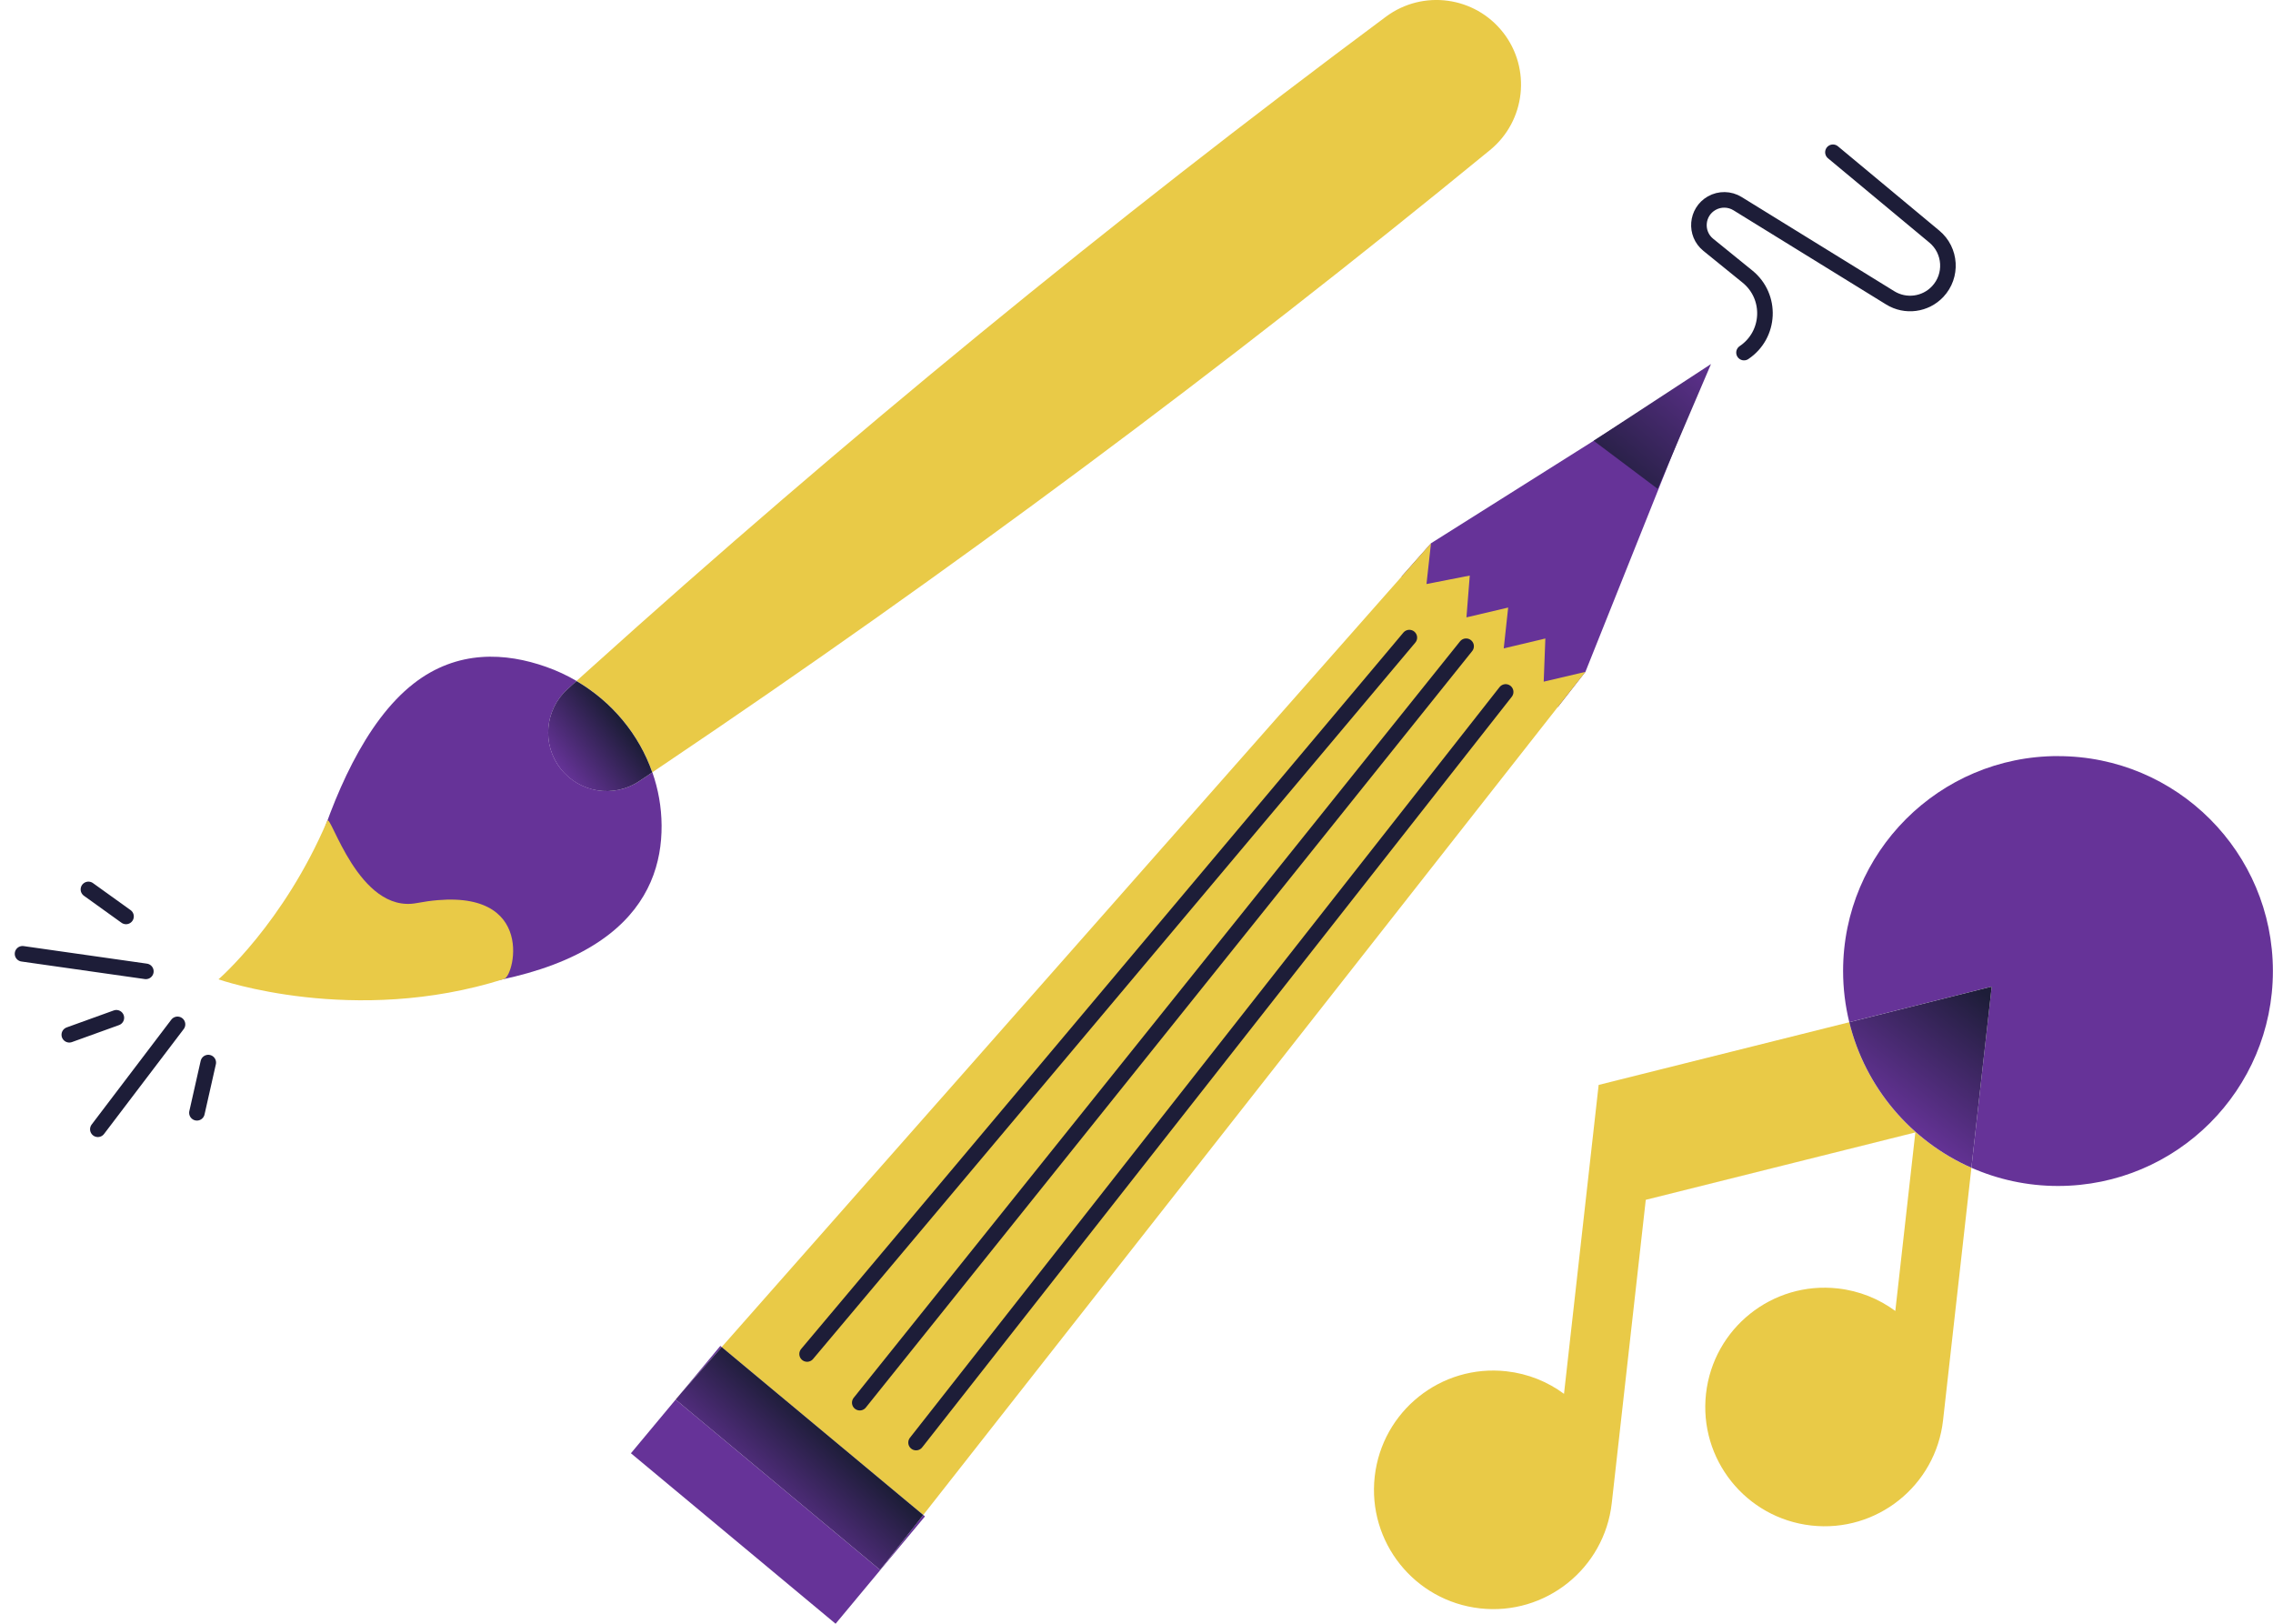 <svg width="147" height="105" viewBox="0 0 147 105" fill="none" xmlns="http://www.w3.org/2000/svg">
<g clip-path="url(#clip0_4603_1258)">
<path d="M133.095 48.892C125.419 48.892 119.197 55.114 119.197 62.79C119.197 63.93 119.338 65.04 119.597 66.1L128.809 63.797L127.863 72.226L127.495 75.513C129.209 76.268 131.102 76.691 133.095 76.691C140.772 76.691 146.993 70.469 146.993 62.793C146.993 55.116 140.772 48.895 133.095 48.895V48.892Z" fill="#663398"/>
<path d="M119.594 66.103L107.38 69.158L103.388 70.157L101.148 90.133C100.094 89.353 98.828 88.832 97.431 88.676C93.198 88.2 89.382 91.248 88.906 95.482C88.431 99.715 91.478 103.53 95.712 104.006C99.945 104.482 103.761 101.434 104.236 97.201L106.436 77.587L123.87 73.228L122.574 84.775C121.52 83.995 120.254 83.474 118.857 83.318C114.623 82.842 110.808 85.89 110.332 90.123C109.856 94.357 112.904 98.172 117.138 98.648C121.371 99.124 125.187 96.076 125.662 91.842L127.495 75.516C123.591 73.794 120.629 70.328 119.597 66.105L119.594 66.103Z" fill="#E9CA47"/>
<path d="M128.809 63.799L119.598 66.102C120.63 70.326 123.592 73.791 127.495 75.513L127.863 72.226L128.809 63.797V63.799Z" fill="url(#paint0_linear_4603_1258)"/>
<path d="M97.211 2.104C95.381 -0.239 92.019 -0.692 89.633 1.079C71.809 14.333 54.616 28.417 38.116 43.287L37.285 44.034C39.578 45.376 41.325 47.475 42.185 49.941L42.923 49.446C61.349 37.043 79.183 23.779 96.365 9.702C98.663 7.82 99.038 4.444 97.211 2.101V2.104Z" fill="#E9CA47"/>
<path d="M36.253 49.702C35.033 48.137 35.226 45.894 36.704 44.566L37.29 44.037C36.669 43.672 36.007 43.362 35.309 43.118C32.725 42.207 29.591 41.988 26.745 44.208C20.435 49.136 18.502 63.761 18.502 63.761C18.502 63.761 32.694 65.649 39.399 60.414C42.019 58.37 42.802 55.778 42.787 53.38C42.779 52.184 42.571 51.029 42.19 49.944L41.347 50.51C39.701 51.618 37.476 51.265 36.256 49.7L36.253 49.702Z" fill="#663398"/>
<path d="M37.286 44.038L36.7 44.566C35.225 45.895 35.029 48.138 36.249 49.703C37.47 51.269 39.695 51.621 41.341 50.513L42.184 49.947C41.323 47.481 39.577 45.382 37.284 44.04L37.286 44.038Z" fill="url(#paint1_linear_4603_1258)"/>
<path d="M32.602 63.306C22.857 66.394 14.129 63.329 14.129 63.329C14.129 63.329 18.345 59.702 21.166 53.075C21.38 52.574 23.2 59.103 26.947 58.398C34.754 56.931 33.307 63.082 32.605 63.304L32.602 63.306Z" fill="#E9CA47"/>
<path d="M9.433 62.813L1.457 61.678" stroke="#1D1D38" stroke-width="1.007" stroke-linecap="round" stroke-linejoin="round"/>
<path d="M11.48 66.241L6.328 73.024" stroke="#1D1D38" stroke-width="1.007" stroke-linecap="round" stroke-linejoin="round"/>
<path d="M8.15 59.261L5.719 57.515" stroke="#1D1D38" stroke-width="1.007" stroke-linecap="round" stroke-linejoin="round"/>
<path d="M7.525 65.815L4.482 66.913" stroke="#1D1D38" stroke-width="1.007" stroke-linecap="round" stroke-linejoin="round"/>
<path d="M13.469 68.712L12.736 71.959" stroke="#1D1D38" stroke-width="1.007" stroke-linecap="round" stroke-linejoin="round"/>
<path d="M102.532 43.446L100.755 45.716L90.635 37.289L92.548 35.13L110.342 23.918L102.532 43.446Z" fill="#663398"/>
<path d="M107.204 31.611L103.066 28.501L110.655 23.54L107.204 31.611Z" fill="url(#paint2_linear_4603_1258)"/>
<path d="M43.682 90.496L43.694 90.505L44.039 90.093L43.682 90.496Z" fill="#E9CA47"/>
<path d="M102.531 43.446L99.835 44.08L99.941 41.289L97.25 41.928L97.537 39.288L94.839 39.922L95.053 37.219L92.254 37.767L92.546 35.13L46.672 87.108L59.709 97.965L102.531 43.446Z" fill="#E9CA47"/>
<path d="M46.586 87.035L44.041 90.093L46.674 87.108L46.586 87.035Z" fill="#663398"/>
<path d="M56.918 101.519L43.695 90.505L40.803 93.976L54.039 105L59.82 98.058L59.709 97.965L56.918 101.519Z" fill="#663398"/>
<path d="M59.71 97.966L46.673 87.108L44.04 90.093L43.695 90.506L56.919 101.519L59.71 97.966Z" fill="url(#paint3_linear_4603_1258)"/>
<path d="M94.816 41.79L55.603 90.704" stroke="#1D1D38" stroke-width="1.007" stroke-linecap="round" stroke-linejoin="round"/>
<path d="M52.197 87.556L91.145 41.231" stroke="#1D1D38" stroke-width="1.007" stroke-linecap="round" stroke-linejoin="round"/>
<path d="M97.374 44.745L59.244 93.284" stroke="#1D1D38" stroke-width="1.007" stroke-linecap="round" stroke-linejoin="round"/>
<path d="M118.54 9.846L125.096 15.298C126.181 16.199 126.279 17.83 125.313 18.857C124.517 19.702 123.236 19.871 122.247 19.262L112.369 13.168C111.86 12.854 111.218 12.844 110.7 13.138C109.698 13.71 109.585 15.106 110.479 15.831L113.01 17.883C114.611 19.179 114.498 21.653 112.789 22.8" stroke="#1D1D38" stroke-width="1.007" stroke-linecap="round" stroke-linejoin="round"/>
</g>
<defs>
<linearGradient id="paint0_linear_4603_1258" x1="122.364" y1="72.347" x2="129.861" y2="62.576" gradientUnits="userSpaceOnUse">
<stop stop-color="#663398"/>
<stop offset="0.82" stop-color="#1D1D38"/>
</linearGradient>
<linearGradient id="paint1_linear_4603_1258" x1="36.208" y1="49.773" x2="40.989" y2="46.008" gradientUnits="userSpaceOnUse">
<stop stop-color="#663398"/>
<stop offset="0.82" stop-color="#1D1D38"/>
</linearGradient>
<linearGradient id="paint2_linear_4603_1258" x1="111.375" y1="22.751" x2="101.951" y2="33.777" gradientUnits="userSpaceOnUse">
<stop stop-color="#663398"/>
<stop offset="0.82" stop-color="#1D1D38"/>
</linearGradient>
<linearGradient id="paint3_linear_4603_1258" x1="48.732" y1="97.745" x2="54.344" y2="91.459" gradientUnits="userSpaceOnUse">
<stop stop-color="#663398"/>
<stop offset="0.82" stop-color="#1D1D38"/>
</linearGradient>
<clipPath id="clip0_4603_1258">
<rect width="146.04" height="105" fill="white" transform="translate(0.955)"/>
</clipPath>
</defs>
</svg>

